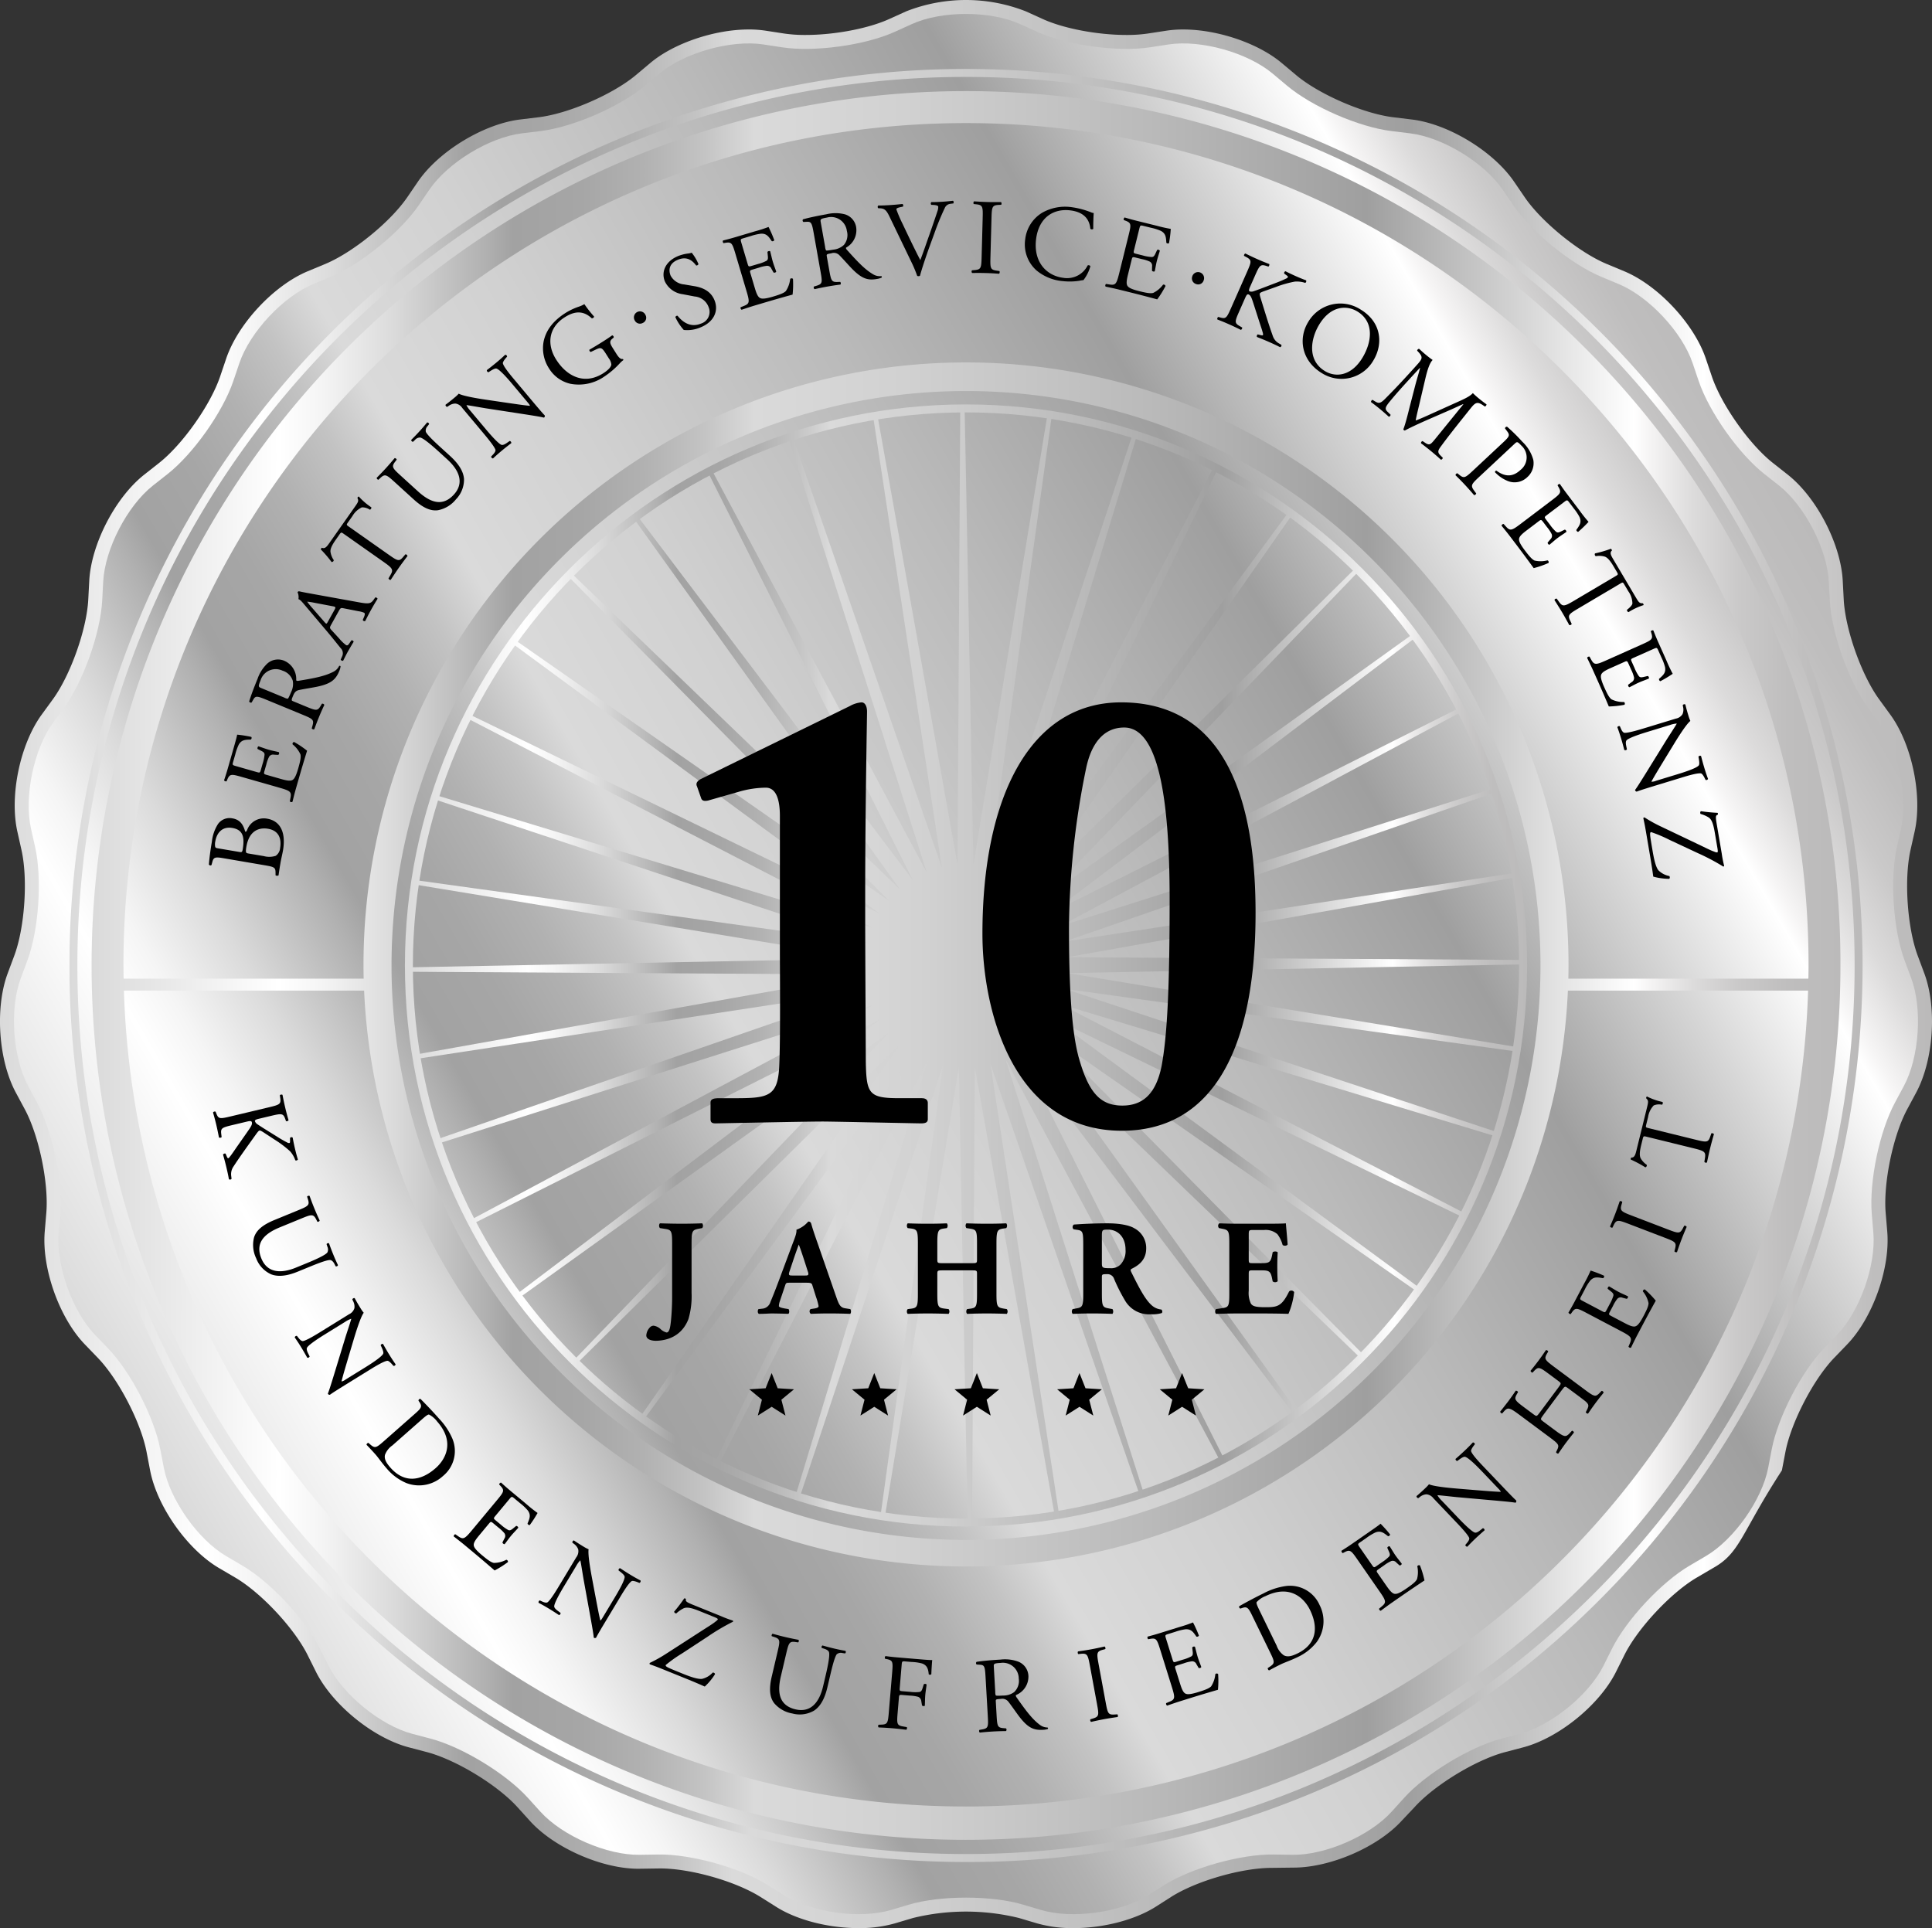 <?xml version="1.0" encoding="UTF-8"?> <svg xmlns="http://www.w3.org/2000/svg" xmlns:xlink="http://www.w3.org/1999/xlink" width="484.614" height="483.674" viewBox="0 0 484.614 483.674"><rect x="0" y="0" width="484.614" height="483.674" fill="#333333" stroke="none"/><defs><style>.a{fill:url(#a);}.b{fill:url(#b);}.c{fill:url(#c);}.d{fill:url(#d);}.e{fill:url(#e);}.f{fill:url(#f);}</style><linearGradient id="a" x1="159.884" y1="346.344" x2="644.499" y2="346.344" gradientUnits="userSpaceOnUse"><stop offset="0" stop-color="#eeebe9"></stop><stop offset="0" stop-color="#dfdede"></stop><stop offset="0" stop-color="#dadada"></stop><stop offset="0.082" stop-color="#f6f6f6"></stop><stop offset="0.107" stop-color="#fff"></stop><stop offset="0.131" stop-color="#f5f5f5"></stop><stop offset="0.172" stop-color="#dbdbdb"></stop><stop offset="0.225" stop-color="#b1b1b1"></stop><stop offset="0.241" stop-color="#a2a2a2"></stop><stop offset="0.28" stop-color="#a6a6a6"></stop><stop offset="0.315" stop-color="#b1b1b1"></stop><stop offset="0.349" stop-color="#c3c3c3"></stop><stop offset="0.379" stop-color="#dadada"></stop><stop offset="0.465" stop-color="#d1d1d1"></stop><stop offset="0.604" stop-color="#bababa"></stop><stop offset="0.729" stop-color="#9f9f9f"></stop><stop offset="0.819" stop-color="#d6d6d6"></stop><stop offset="0.882" stop-color="#fff"></stop><stop offset="0.89" stop-color="#f6f5f5"></stop><stop offset="0.916" stop-color="#dcdbdb"></stop><stop offset="0.942" stop-color="#cac9c9"></stop><stop offset="0.97" stop-color="#bfbebe"></stop><stop offset="1" stop-color="#bbbaba"></stop></linearGradient><linearGradient id="b" x1="195.39" y1="465.954" x2="608.913" y2="227.206" xlink:href="#a"></linearGradient><linearGradient id="c" x1="262.14" y1="346.561" x2="542.244" y2="346.561" xlink:href="#a"></linearGradient><linearGradient id="d" x1="177.295" y1="346.699" x2="627.088" y2="346.699" xlink:href="#a"></linearGradient><linearGradient id="e" x1="261.45" y1="346.699" x2="542.934" y2="346.699" xlink:href="#a"></linearGradient><linearGradient id="f" x1="182.85" y1="346.7" x2="621.533" y2="346.7" xlink:href="#a"></linearGradient></defs><title>Umzug Profis 10 Jahre</title><path class="a" d="M642.565,348.667l-1.651-4.428c-2.622-7.033-3.451-19.162-1.81-26.486l1.031-4.614c2.02-9.013-.662-21.918-6.104-29.379l-2.783-3.817c-4.423-6.066-8.494-17.52-8.89-25.013l-.249-4.721c-.487-9.224-6.552-20.927-13.806-26.642l-3.711-2.927c-5.896-4.646-12.907-14.578-15.311-21.688l-1.516-4.476c-2.958-8.749-11.955-18.382-20.481-21.93l-4.362-1.816c-6.929-2.883-16.359-10.556-20.593-16.753l-2.667-3.903c-5.209-7.626-16.471-14.475-25.638-15.591l-4.691-.57c-7.45-.908-18.601-5.751-24.349-10.578l-3.619-3.037c-5.889-4.944-16.049-8.398-24.707-8.398a27.739,27.739,0,0,0-4.189.302l-4.669.715a35.676,35.676,0,0,1-5.331.358c-7.295.001-15.722-1.596-20.969-3.972l-4.305-1.951a40.991,40.991,0,0,0-30.009,0l-4.307,1.95c-5.247,2.376-13.675,3.973-20.971,3.973a35.652,35.652,0,0,1-5.328-.358l-4.671-.716a27.779,27.779,0,0,0-4.186-.302c-8.658,0-18.818,3.453-24.707,8.397l-3.62,3.038c-5.748,4.826-16.898,9.669-24.349,10.577l-4.689.571c-9.17,1.116-20.432,7.965-25.64,15.591l-2.666,3.902c-4.232,6.197-13.663,13.87-20.593,16.754l-4.363,1.816c-8.526,3.548-17.523,13.181-20.482,21.931l-1.515,4.477c-2.404,7.11-9.415,17.042-15.311,21.688l-3.711,2.925c-7.253,5.716-13.316,17.419-13.805,26.643l-.25,4.72c-.397,7.495-4.468,18.95-8.891,25.014l-2.782,3.817c-5.442,7.462-8.124,20.368-6.105,29.379l1.033,4.614c1.641,7.325.81,19.454-1.812,26.486l-1.65,4.428c-3.228,8.654-2.328,21.804,2.047,29.936l2.237,4.162c3.556,6.609,6.029,18.512,5.402,25.991l-.396,4.713c-.771,9.203,3.643,21.622,10.051,28.274l3.277,3.402c5.207,5.404,10.8,16.197,12.212,23.569l.891,4.642c1.737,9.07,9.338,19.84,17.304,24.518l4.075,2.392c6.473,3.8,14.771,12.685,18.12,19.401l2.109,4.229c4.122,8.266,14.347,16.584,23.278,18.938l4.565,1.201c7.26,1.915,17.646,8.231,22.683,13.793l3.177,3.51c6.07,6.704,17.999,11.955,27.155,11.955l5.475-.079c7.608,0,18.904,3.213,25.18,7.163l4,2.518c5.18,3.261,13.062,5.286,20.571,5.286a32.32,32.32,0,0,0,9.156-1.2l4.53-1.344a55.743,55.743,0,0,1,26.548,0l4.528,1.344a32.32,32.32,0,0,0,9.156,1.2c7.51,0,15.392-2.062,20.57-5.322l4.002-2.556c6.274-3.95,17.569-7.236,25.179-7.236L484.376,573h.002c9.157,0,21.085-5.106,27.156-11.81l3.174-3.361c5.036-5.562,15.424-11.879,22.681-13.793l4.569-1.202c8.932-2.353,19.155-10.672,23.276-18.936l2.11-4.231c3.349-6.716,11.648-15.601,18.12-19.4L589.541,497.873c6.889-3.819,6.964-8.589,17.304-24.517l.89-4.642c1.413-7.373,7.006-18.166,12.213-23.57l3.278-3.402c6.407-6.653,10.821-19.072,10.049-28.274l-.396-4.711c-.626-7.479,1.848-19.383,5.403-25.993l2.235-4.16C644.893,370.47,645.792,357.319,642.565,348.667Z" transform="translate(-159.884 -104.506)"></path><path class="b" d="M639.286,349.89l-1.651-4.428c-2.86-7.672-3.736-20.484-1.946-28.473l1.032-4.615c1.79-7.989-.692-19.937-5.518-26.552l-2.783-3.817c-4.823-6.615-9.125-18.716-9.557-26.891l-.249-4.721c-.432-8.176-6.047-19.012-12.478-24.079l-3.71-2.926c-6.431-5.068-13.838-15.56-16.46-23.316l-1.516-4.477c-2.622-7.756-10.952-16.675-18.512-19.82l-4.361-1.816c-7.559-3.146-17.52-11.251-22.139-18.011l-2.666-3.903c-4.618-6.761-15.045-13.101-23.171-14.091l-4.691-.571c-8.127-.99-19.906-6.106-26.176-11.371l-3.62-3.038c-6.269-5.264-18.021-8.556-26.114-7.316l-4.669.715c-8.094,1.24-20.816-.508-28.274-3.885l-4.305-1.95c-7.458-3.377-19.663-3.377-27.121-.001l-4.307,1.951c-7.458,3.377-20.181,5.125-28.273,3.886l-4.67-.716c-8.092-1.24-19.844,2.052-26.114,7.316l-3.619,3.038c-6.27,5.264-18.049,10.381-26.177,11.371l-4.689.571c-8.127.99-18.555,7.33-23.172,14.091l-2.666,3.902c-4.618,6.761-14.581,14.866-22.139,18.012l-4.363,1.816c-7.559,3.146-15.889,12.064-18.512,19.82l-1.514,4.477c-2.623,7.756-10.029,18.248-16.46,23.316l-3.711,2.926c-6.43,5.067-12.043,15.903-12.476,24.079l-.249,4.721c-.433,8.175-4.733,20.276-9.558,26.891l-2.783,3.817c-4.824,6.615-7.308,18.564-5.518,26.552l1.034,4.615c1.789,7.989.913,20.801-1.948,28.473l-1.651,4.428c-2.86,7.671-2.028,19.846,1.851,27.056l2.237,4.161c3.879,7.21,6.492,19.783,5.808,27.942l-.396,4.712c-.684,8.157,3.404,19.657,9.084,25.554l3.278,3.402c5.679,5.894,11.588,17.298,13.128,25.339l.891,4.643c1.54,8.04,8.578,18.011,15.638,22.157l4.076,2.392c7.061,4.146,15.826,13.53,19.48,20.857l2.109,4.229c3.654,7.327,13.121,15.028,21.038,17.114l4.567,1.202c7.917,2.088,18.89,8.76,24.385,14.828l3.176,3.509c5.495,6.068,16.688,10.929,24.875,10.803l4.724-.074c8.186-.126,20.552,3.337,27.482,7.698l4,2.518c6.929,4.361,19.018,6.024,26.867,3.692l4.53-1.344c7.848-2.331,20.692-2.331,28.541,0l4.528,1.344c7.849,2.331,19.939.669,26.866-3.692l4.002-2.518c6.928-4.361,19.295-7.824,27.48-7.698l4.724.074c8.186.126,19.381-4.734,24.875-10.803l3.175-3.509c5.495-6.068,16.469-12.74,24.385-14.828l4.568-1.202c7.917-2.086,17.383-9.787,21.036-17.114l2.11-4.229c3.653-7.327,12.419-16.712,19.48-20.857l4.075-2.392c7.06-4.146,14.098-14.117,15.639-22.157l.89-4.643c1.541-8.041,7.449-19.444,13.13-25.339l3.277-3.402c5.679-5.896,9.768-17.396,9.083-25.554l-.396-4.712c-.684-8.159,1.93-20.732,5.808-27.942l2.236-4.161C641.313,369.735,642.146,357.56,639.286,349.89Z" transform="translate(-159.884 -104.506)"></path><path class="c" d="M534.995,302.088l-109.359,34.825,101.271-54.076c-.167-.328-.338-.655-.508-.981l-102.593,51.511,91.565-69.252c-.217-.296-.431-.596-.649-.892l-93.28,66.936L501.04,247.433c-.262-.26-.525-.516-.787-.774l-81.654,80.699,65.695-94.166c-.299-.216-.596-.433-.896-.646l-68.036,92.486,50.162-103.314c-.328-.167-.655-.332-.985-.496L411.796,323.251l33.399-109.949c-.35-.113-.7-.225-1.049-.335L408,322.042l15.796-113.855c-.363-.057-.726-.111-1.09-.167l-18.654,113.422-2.207-114.933c-.367.001-.731-.005-1.099-.001l-.675,114.963-20.165-113.169c-.181.029-.363.053-.544.083-.183.03-.363.066-.543.097L396.127,322.123,358.509,213.488c-.349.114-.693.237-1.041.354l34.882,109.534-54.148-101.393c-.327.169-.654.336-.979.508l51.581,102.723-69.312-91.651q-.444.326-.885.655l66.99,93.362-82.758-79.641q-.387.391-.773.787l80.729,81.688L288.626,264.728c-.217.298-.429.599-.641.899l92.492,68.031-103.271-50.146c-.167.328-.333.657-.497.987l101.98,52.724L268.834,303.849c-.113.35-.218.703-.327,1.053L377.481,341.021,263.771,325.248c-.056.364-.112.728-.165,1.093l113.28,18.626-114.747,2.204c.002.368-.002.737.004,1.105l114.761.682-112.937,20.116c.017.105.031.211.048.316.043.26.093.515.138.774l113.4-17.277-108.375,37.536c.116.35.239.696.356,1.048l109.286-34.801-101.142,54.006c.169.328.338.656.51.986l102.463-51.446-91.4,69.127c.22.295.44.593.661.89l93.105-66.811-79.41,82.53c.263.258.526.519.793.78l81.457-80.509-65.507,93.899c.301.216.604.43.906.646l67.84-92.219-49.999,102.976c.332.167.662.335.995.5l52.57-101.694-33.28,109.556c.352.113.707.22,1.061.333L396.458,371.541,380.722,484.956c.367.059.734.115,1.1.168l18.584-112.984,2.197,114.475c.369-.004.738.003,1.109-.002l.674-114.502,20.082,112.711c.183-.031.368-.055.552-.085.183-.03.364-.066.548-.097L408.33,371.46l37.467,108.2c.353-.116.701-.241,1.052-.356l-34.739-109.098,53.938,101.002q.495-.252.989-.514l-51.382-102.325,69.058,91.317c.301-.218.6-.435.897-.656l-66.75-93.027,82.486,79.38q.393-.396.78-.793l-80.463-81.421,93.897,65.495c.217-.301.435-.6.649-.902l-92.229-67.838,103.023,50.028c.17-.333.335-.663.5-.993l-101.735-52.6L535.415,389.67q.171-.527.34-1.055l-108.777-36.053,113.566,15.752q.085-.546.166-1.097L427.57,348.616l114.672-2.201c-.002-.37.004-.739,0-1.108l-114.689-.681,112.932-20.118c-.042-.259-.075-.518-.119-.777-.017-.105-.037-.21-.056-.314l-113.406,17.279,108.443-37.561C535.232,302.785,535.112,302.438,534.995,302.088Z" transform="translate(-159.884 -104.506)"></path><path class="d" d="M402.191,571.596a224.896,224.896,0,1,1,159.025-65.87A223.426,223.426,0,0,1,402.191,571.596Zm0-447.793c-122.905,0-222.896,99.991-222.896,222.896s99.991,222.897,222.896,222.897,222.896-99.991,222.896-222.897S525.097,123.803,402.191,123.803Z" transform="translate(-159.884 -104.506)"></path><path class="e" d="M402.191,487.441c-77.606,0-140.742-63.137-140.742-140.742s63.136-140.742,140.742-140.742,140.742,63.136,140.742,140.742S479.797,487.441,402.191,487.441Zm0-279.484c-76.502,0-138.742,62.239-138.742,138.742,0,76.503,62.239,138.742,138.742,138.742,76.503,0,138.742-62.239,138.742-138.742C540.934,270.197,478.694,207.958,402.191,207.958Z" transform="translate(-159.884 -104.506)"></path><path d="M212.938,321.5l.225-.837c.31-1.18.833-1.201,2.803-.867l10.034,1.713c2.795.475,3.001.576,3.001,2.026v.493c0,.187.645.205.753.061.14-.989.279-1.903.478-3.075.188-1.117.51-2.408.64-3.179.811-4.792-.867-7.432-3.954-7.955a4.461,4.461,0,0,0-5.044,2.813c-.103.285-.215.483-.482.439-.475-1.724-1.268-3.008-3.184-3.333a3.546,3.546,0,0,0-3.67,1.458,10.274,10.274,0,0,0-1.502,4.346c-.419,2.476-.646,4.298-.756,5.758A.43.43,0,0,0,212.938,321.5Zm8.742-4.569c.717-4.231,3.346-4.881,5.448-4.525,2.661.451,3.42,2.441,3.019,4.81a2.624,2.624,0,0,1-1.102,1.976,5.277,5.277,0,0,1-2.996.067l-3.939-.667C221.578,318.5,221.436,318.368,221.68,316.93Zm-7.789-1.374c.342-2.023,1.656-3.799,4.265-3.358,2.501.424,3.052,2.024,2.699,4.756-.176,1.366-.234,1.384-.98,1.257l-5.402-.914c-.479-.081-.594-.209-.629-.49A3.31,3.31,0,0,1,213.891,315.557Z" transform="translate(-159.884 -104.506)"></path><path d="M216.722,300.479l.17-.401c.62-1.479,1.024-1.42,3.725-.648l9.346,2.672c2.726.779,3.078,1.02,2.784,2.538l-.166.879a.523.523,0,0,0,.663.133c.387-1.546.612-2.437.932-3.553l.669-2.336c.66-2.312,1.347-4.614,2.066-6.936a23.514,23.514,0,0,0-3.274-2.2.497.497,0,0,0-.367.598,6.771,6.771,0,0,1,1.991,2.562c.122.653.011,1.435-.56,3.434-.653,2.285-1.095,2.748-1.495,2.971-.561.289-1.466.114-2.842-.279l-3.659-1.046c-.676-.193-.68-.279-.457-1.058l.431-1.505a8.918,8.918,0,0,1,.702-1.962,1.152,1.152,0,0,1,1.216-.522l1.079.055a.531.531,0,0,0,.167-.682c-.57-.162-1.587-.339-2.522-.607-.986-.283-1.969-.674-2.592-.853-.212.049-.339.491-.22.665l1.005.512c.612.315.716.542.73.883a9.979,9.979,0,0,1-.475,2.251l-.43,1.506c-.223.778-.245.857-.973.649l-5.191-1.484c-.987-.282-1.039-.297-.816-1.076l.535-1.869a12.898,12.898,0,0,1,.876-2.474c.724-1.253,1.699-1.227,3.031-1.267a.533.533,0,0,0,.133-.665,30.332,30.332,0,0,0-3.571-.571c-.012.334-.45,1.865-.924,3.526l-1.395,4.882c-.305,1.063-.583,1.939-.954,3.041C216.122,300.42,216.574,300.606,216.722,300.479Z" transform="translate(-159.884 -104.506)"></path><path d="M223.001,280.732l.43-.758c.547-.971,1.002-.871,3.373.108l8.958,3.7c2.62,1.083,2.924,1.265,2.5,2.784l-.182.656c.112.221.508.327.643.208.435-1.193.781-2.102,1.214-3.151.412-.998.787-1.836,1.301-2.939a.53.53,0,0,0-.603-.307l-.291.493c-.798,1.365-1.118,1.291-3.737.208l-3.144-1.298c-.524-.215-.528-.276-.065-1.398.412-.999.826-1.295,1.53-1.443,1.442-.309,3.586-.621,4.777-.889,3.252-.731,4.401-1.746,5.277-3.866a4.193,4.193,0,0,0,.328-1.15.226.226,0,0,0-.359-.12,3.229,3.229,0,0,1-1.409,1.433c-2.124,1.11-4.666,1.608-8.709,2.274-.251.043-.552.065-.65-.123a4.994,4.994,0,0,0-2.879-4.84,4.024,4.024,0,0,0-4.349.628,9.558,9.558,0,0,0-2.47,3.858c-1.01,2.445-1.646,4.198-2.098,5.646A.45.45,0,0,0,223.001,280.732Zm2.249-5.584a3.977,3.977,0,0,1,5.491-2.407,3.873,3.873,0,0,1,2.579,2.525,4.523,4.523,0,0,1-.413,2.838c-.525,1.272-.73,1.626-.836,1.671a2.138,2.138,0,0,1-.854-.266l-5.84-2.412C224.68,276.81,224.611,276.694,225.25,275.148Z" transform="translate(-159.884 -104.506)"></path><path d="M234.743,254.804c.416.14.786.53,1.452,1.333l5.033,5.95c2.093,2.461,3.26,3.975,4.108,5.004a1.794,1.794,0,0,1,.369,2.059l-.362.817a.529.529,0,0,0,.616.281c.331-.649.756-1.526,1.189-2.305.641-1.096,1.047-1.829,1.436-2.416a.436.436,0,0,0-.565-.374l-.503.739c-.362.541-.569.58-.854.422a10.372,10.372,0,0,1-1.67-1.607l-2.018-2.205c-.404-.44-.396-.621-.067-1.212l1.981-3.563c.394-.709.517-.764,1.128-.64l3.787.746a5.534,5.534,0,0,1,1.422.389c.235.131.193.539-.034,1.062l-.311.725a.453.453,0,0,0,.616.28c.356-.699.809-1.623,1.438-2.756.591-1.063,1.073-1.875,1.658-2.816-.028-.168-.38-.426-.59-.325l-.425.597c-.682.949-1.207,1.06-3.617.616l-11.286-2.042c-1.235-.223-2.53-.45-3.739-.72a.383.383,0,0,0-.41.236A3.032,3.032,0,0,1,234.743,254.804Zm2.244.631a17.329,17.329,0,0,1,1.789.284l4.556.865c.755.141.823.241.442.925l-1.614,2.903c-.367.66-.403.67-.842.18l-3.28-3.771a16.483,16.483,0,0,1-1.077-1.34Z" transform="translate(-159.884 -104.506)"></path><path d="M243.607,245.019a4.917,4.917,0,0,1-.824-2.066c-.12-.91.69-2.155,1.358-3.104l.856-1.214c.466-.663.488-.647,1.173-.165L256.04,245.416c2.318,1.632,2.572,1.976,1.797,3.312l-.493.841c-.015.254.393.475.552.389.95-1.444,1.473-2.232,2.094-3.116.622-.883,1.172-1.619,2.103-2.846.026-.179-.34-.503-.521-.433l-.564.66c-1.012,1.203-1.373,1.014-3.692-.619l-9.826-6.916c-.729-.513-.766-.505-.3-1.168l1.104-1.569a5.384,5.384,0,0,1,2.354-2.172,3.422,3.422,0,0,1,2.001.583c.21-.017.475-.392.359-.606a16.279,16.279,0,0,1-3.123-2.693c-.119-.018-.312.209-.346.351.341.734.245.965-.594,2.157l-6.294,8.943c-.716,1.016-1.206,1.761-2.007,1.396-.112.02-.292.322-.295.42a28.306,28.306,0,0,1,2.699,3.155A.523.523,0,0,0,243.607,245.019Z" transform="translate(-159.884 -104.506)"></path><path d="M254.819,224.844l.494-.463c1.154-1.067,1.53-.798,3.606,1.092l4.712,4.29c2.376,2.163,4.288,2.99,6.13,2.732a7.666,7.666,0,0,0,4.497-2.734,7.113,7.113,0,0,0,2.014-5.14c-.18-2.209-1.763-4.161-3.5-5.742l-2.256-2.053c-1.117-1.018-3.414-3.108-3.818-3.987a1.584,1.584,0,0,1,.43-1.435l.397-.516c-.029-.208-.271-.465-.516-.396-.614.752-1.086,1.309-1.849,2.147-.709.778-1.401,1.5-2.132,2.222a.489.489,0,0,0,.442.479l.495-.462a1.67,1.67,0,0,1,1.328-.617c.907.205,3.24,2.256,4.478,3.382l2.296,2.091c3.035,2.763,4.311,5.933,1.676,8.827-2.78,3.055-5.806,2.127-9.021-.799l-4.312-3.926c-2.077-1.89-2.38-2.239-1.426-3.488l.396-.516c.029-.193-.347-.461-.516-.396-.851,1.011-1.431,1.688-2.176,2.507-.728.798-1.365,1.459-2.314,2.421C254.327,224.542,254.631,224.89,254.819,224.844Z" transform="translate(-159.884 -104.506)"></path><path d="M272.047,206.571l.387-.253a2.934,2.934,0,0,1,1.699-.579,2.474,2.474,0,0,1,1.704,1.109l5.01,5.981c.832.994,2.968,3.502,3.303,4.488.087.314-.141.717-.564,1.177l-.507.53a.501.501,0,0,0,.475.483c.69-.648,1.232-1.137,2.101-1.865.766-.642,1.508-1.227,2.474-1.966a.493.493,0,0,0-.392-.552l-.694.474c-.552.392-1.069.616-1.385.492-.872-.326-3.147-3-3.961-3.973l-3.779-4.512a6.913,6.913,0,0,1-1.023-1.432l.041-.035c.816.09,3.646.609,4.742.783l9.378,1.442c3.518.541,4.725.762,5.268.907a.487.487,0,0,0,.202-.558c-.513-.485-2.575-2.949-3.096-3.57l-4.144-4.947c-.798-.952-2.988-3.484-3.261-4.523-.056-.235.22-.748.795-1.406l.256-.284a.475.475,0,0,0-.476-.483c-.668.634-1.188,1.106-2.079,1.851-.787.659-1.508,1.228-2.495,1.983-.113.198.144.547.393.548l.386-.253c.915-.589,1.351-.744,1.631-.661.913.292,3.188,2.965,4.002,3.938l3.71,4.43c.364.434.643.766.646.938l-.041.035c-1.805-.178-3.79-.488-6.554-.885l-3.897-.574c-1.324-.194-6.055-.881-7.353-1.59a8.332,8.332,0,0,1-.9.863c-.372.312-1.47,1.231-2.391,1.897C271.559,206.241,271.819,206.551,272.047,206.571Z" transform="translate(-159.884 -104.506)"></path><path d="M302.96,200.779a11.243,11.243,0,0,0,8.565-1.852,21.059,21.059,0,0,0,3.716-3.168,6.032,6.032,0,0,1,.99-.911.222.222,0,0,0-.149-.288c-.513.098-.995-.363-1.57-1.277l-.806-1.28c-.734-1.165-1.113-1.819-.226-2.538l.336-.275a.47.47,0,0,0-.382-.557c-.726.52-1.487,1.033-2.379,1.593-1.348.849-2.619,1.617-3.311,1.989-.116.169.119.594.359.571l1.078-.519c1.517-.731,1.672-.638,2.88,1.281l.576.914a3.006,3.006,0,0,1,.591,1.447c-.006.546-.664,1.376-2.081,2.267-4.593,2.892-9.027.866-11.789-3.521-2.158-3.428-2.201-7.803,2.231-10.593,2.33-1.468,4.533-1.77,6.727.294.224.051.62-.231.574-.457a30.447,30.447,0,0,1-2.43-3.098,7.031,7.031,0,0,1-1.546.686,16.193,16.193,0,0,0-3.118,1.485c-3.449,2.172-5.035,4.67-5.559,7.233a9.27,9.27,0,0,0,1.353,6.71A8.498,8.498,0,0,0,302.96,200.779Z" transform="translate(-159.884 -104.506)"></path><path d="M321.109,185.523a1.425,1.425,0,0,0,.683-2.007,1.514,1.514,0,1,0-2.701,1.36A1.469,1.469,0,0,0,321.109,185.523Z" transform="translate(-159.884 -104.506)"></path><path d="M331.127,178.309l3.01.573a4.054,4.054,0,0,1,3.484,2.653,3.065,3.065,0,0,1-1.94,4.155c-2.896,1.191-4.926-.834-5.824-1.954-.162-.108-.516.096-.568.321a12.456,12.456,0,0,0,2.111,3.219,8.411,8.411,0,0,0,4.275-.679c3.246-1.335,4.549-4.06,3.419-6.806-.976-2.372-3.119-3.184-5.093-3.51l-2.511-.427a4.249,4.249,0,0,1-3.387-2.199c-.472-1.149-.615-2.987,1.832-3.994,2.397-.985,3.738.359,4.556,1.425.188.098.556-.141.594-.332a11.805,11.805,0,0,0-1.702-2.862,3.643,3.643,0,0,1-.935.21,10.475,10.475,0,0,0-2.455.629c-3.247,1.336-4.304,4.019-3.327,6.391A5.756,5.756,0,0,0,331.127,178.309Z" transform="translate(-159.884 -104.506)"></path><path d="M341.389,165.496l.429-.072c1.582-.272,1.749.1,2.549,2.791l2.771,9.317c.808,2.718.793,3.144-.643,3.712l-.83.332a.522.522,0,0,0,.244.631c1.511-.505,2.384-.793,3.496-1.124l2.329-.693c2.304-.684,4.615-1.342,6.96-1.983a23.535,23.535,0,0,0,.095-3.944.498.498,0,0,0-.701.011,6.783,6.783,0,0,1-1.091,3.057c-.485.454-1.205.781-3.197,1.374-2.278.676-2.906.554-3.309.335-.545-.317-.885-1.173-1.292-2.546l-1.085-3.649c-.2-.672-.13-.722.646-.953l1.501-.446a9.105,9.105,0,0,1,2.031-.464,1.156,1.156,0,0,1,1.095.746l.533.941c.175.115.615-.015.665-.228-.17-.568-.565-1.522-.843-2.453-.292-.983-.488-2.022-.674-2.644-.157-.152-.597-.022-.68.172l.107,1.123c.064.686-.072.895-.351,1.091a10.08,10.08,0,0,1-2.153.81l-1.501.446c-.776.232-.855.254-1.069-.47l-1.539-5.176c-.293-.984-.308-1.036.469-1.266l1.863-.555a13.016,13.016,0,0,1,2.557-.591c1.445-.063,1.948.773,2.697,1.874a.53.53,0,0,0,.632-.243,30.451,30.451,0,0,0-1.438-3.32,35.773,35.773,0,0,1-3.471,1.116l-4.865,1.447c-1.062.316-1.949.552-3.077.831C341.116,164.958,341.203,165.439,341.389,165.496Z" transform="translate(-159.884 -104.506)"></path><path d="M361.41,160.186l.869-.045c1.113-.06,1.273.377,1.722,2.902l1.694,9.541c.495,2.791.504,3.146-1.005,3.606l-.65.197a.523.523,0,0,0,.171.656c1.24-.275,2.192-.472,3.309-.671,1.064-.189,1.972-.322,3.177-.482a.527.527,0,0,0-.065-.674l-.572.021c-1.58.061-1.69-.249-2.185-3.039l-.595-3.349c-.1-.558-.051-.593,1.145-.806a1.927,1.927,0,0,1,2.038.515c1.036,1.05,2.451,2.69,3.317,3.551,2.363,2.348,3.837,2.773,6.096,2.371a4.14,4.14,0,0,0,1.146-.341.226.226,0,0,0-.093-.367,3.233,3.233,0,0,1-1.966-.418c-2.076-1.193-3.863-3.071-6.598-6.122-.171-.189-.352-.431-.247-.614a4.993,4.993,0,0,0,2.535-5.028,4.023,4.023,0,0,0-2.867-3.329,9.542,9.542,0,0,0-4.58-.01c-2.606.462-4.425.868-5.89,1.265A.451.451,0,0,0,361.41,160.186Zm5.917-1.106a3.977,3.977,0,0,1,4.979,3.338,3.873,3.873,0,0,1-.744,3.532,4.516,4.516,0,0,1-2.614,1.176c-1.355.241-1.764.258-1.857.193a2.12,2.12,0,0,1-.235-.863l-1.104-6.219C365.619,159.494,365.68,159.374,367.327,159.08Z" transform="translate(-159.884 -104.506)"></path><path d="M380.675,156.76c1.167.062,1.607.602,2.323,2.07l5.487,11.39a31.411,31.411,0,0,1,1.468,3.504,1.057,1.057,0,0,0,.409.056.539.539,0,0,0,.291-.1c.367-1.457,1.435-4.663,2.353-7.21l1.244-3.406a65.106,65.106,0,0,1,2.622-6.39,1.723,1.723,0,0,1,1.341-1.032l.805-.106c.126-.142.099-.574-.097-.668-.887.104-1.72.185-2.608.242-1.024.065-2.05.104-2.808.099a.479.479,0,0,0-.011.682l.489.022c.949.047,1.232.246,1.244.436a2.837,2.837,0,0,1-.175,1.065c-.385,1.188-1.456,4.314-2.121,6.196-.528,1.467-1.483,4.314-2.205,6.146-1.543-2.986-2.98-6.006-4.418-9.051a33.956,33.956,0,0,1-1.588-3.686c.013-.217.219-.392,1.233-.592l.4-.081a.472.472,0,0,0-.096-.669c-1.129.121-2.07.208-3.256.284-1.158.074-2.022.102-2.807.099a.457.457,0,0,0-.011.681Z" transform="translate(-159.884 -104.506)"></path><path d="M407.135,172.999c1.08.029,1.998.081,3.344.172.166-.077.232-.562.074-.674l-.674-.1c-1.588-.231-1.631-.61-1.553-3.47l.258-9.608c.078-2.859.144-3.318,1.74-3.409L411,155.875c.164-.103.125-.591-.035-.676-1.351.015-2.269.017-3.35-.013-1.133-.03-2.051-.082-3.396-.171-.164.08-.233.563-.072.676l.672.072c1.59.177,1.631.639,1.553,3.498l-.258,9.606c-.078,2.861-.143,3.237-1.738,3.383l-.678.062a.527.527,0,0,0,.035.676C405.084,172.971,406.002,172.969,407.135,172.999Z" transform="translate(-159.884 -104.506)"></path><path d="M419.92,172.381a11.834,11.834,0,0,0,6.443,2.635,15.886,15.886,0,0,0,4.309-.083,5.537,5.537,0,0,1,.973-.15,10.171,10.171,0,0,0,1.748-3.507.568.568,0,0,0-.684-.194,5.756,5.756,0,0,1-6.08,3.124c-4.393-.554-7.562-4.111-6.854-9.734.699-5.545,4.508-7.704,8.605-7.188,3.885.489,4.826,2.731,4.998,4.604a.57.57,0,0,0,.731.037c-.01-1.661.07-3.365.121-3.984a2.055,2.055,0,0,1-.736-.202,20.784,20.784,0,0,0-4.66-1.241,11.638,11.638,0,0,0-7.52,1.365,8.97,8.97,0,0,0-4.27,6.672A8.709,8.709,0,0,0,419.92,172.381Z" transform="translate(-159.884 -104.506)"></path><path d="M440.791,177.206l2.357.583c2.334.578,4.66,1.18,7.006,1.816a23.543,23.543,0,0,0,2.08-3.35.497.497,0,0,0-.609-.346,6.776,6.776,0,0,1-2.49,2.082c-.648.145-1.434.062-3.451-.438-2.307-.569-2.785-.995-3.023-1.387-.309-.549-.166-1.46.178-2.849l.914-3.695c.168-.681.254-.688,1.039-.493l1.521.375a9.014,9.014,0,0,1,1.984.631,1.154,1.154,0,0,1,.566,1.197l-.018,1.08c.092.19.539.3.688.142.143-.575.285-1.596.519-2.538.246-.996.604-1.993.76-2.621a.534.534,0,0,0-.676-.198l-.475,1.023c-.295.623-.518.734-.857.761a9.923,9.923,0,0,1-2.266-.394l-1.52-.376c-.787-.194-.865-.213-.684-.947l1.297-5.242c.246-.996.258-1.049,1.045-.855l1.887.467a12.915,12.915,0,0,1,2.504.787c1.277.679,1.287,1.653,1.375,2.982a.533.533,0,0,0,.668.111,30.118,30.118,0,0,0,.443-3.591,36.04,36.04,0,0,1-3.557-.797l-4.928-1.218c-1.074-.267-1.959-.513-3.072-.843-.178.039-.346.498-.215.641l.406.156c1.5.566,1.455.972.781,3.698l-2.334,9.434c-.682,2.752-.908,3.113-2.436,2.874l-.885-.136a.527.527,0,0,0-.109.668C438.766,176.732,439.664,176.927,440.791,177.206Z" transform="translate(-159.884 -104.506)"></path><path d="M459.898,175.753a1.426,1.426,0,0,0,1.908-.923,1.514,1.514,0,1,0-2.865-.968A1.468,1.468,0,0,0,459.898,175.753Z" transform="translate(-159.884 -104.506)"></path><path d="M468.146,185.847c.963.425,1.793.82,2.981,1.405.182-.009.426-.433.322-.596l-.635-.369c-1.316-.759-1.213-1.127-.068-3.72l1.406-3.185c.383-.864.574-1.163.943-1.0.594.262.771.931,1.48,3.133l.994,3.094c.469,1.477.816,2.427,1.024,3.228a1.446,1.446,0,0,1,.094.721c-.053.124-.332.088-.701-.016l-.611-.151c-.213.083-.324.535-.174.661,1.158.453,2.033.81,3.045,1.257,1.162.512,2.113.962,2.734,1.295a.474.474,0,0,0,.322-.595l-.635-.37a3.365,3.365,0,0,1-1.529-1.884c-1.031-2.877-1.951-5.938-3.107-9.666-.146-.537-.207-.799-.131-.973.086-.197.408-.321.906-.515l3.148-1.117a26.947,26.947,0,0,1,4.723-1.337,6.668,6.668,0,0,1,2.602.322.5.5,0,0,0,.225-.639c-.764-.274-1.613-.62-2.478-1.002-.863-.383-1.84-.843-2.684-1.275a.447.447,0,0,0-.322.592l.602.442c.289.217.355.335.31.433a.789.789,0,0,1-.348.319,30.573,30.573,0,0,1-2.83,1.199l-3.834,1.464c-.381.128-1.307.486-1.783.628a1.537,1.537,0,0,1-.812-.033c-.272-.12-.113-.611.094-1.081l1.256-2.84c1.145-2.592,1.357-2.942,2.856-2.458l.49.159c.191-.034.338-.5.225-.639-1.084-.416-1.935-.763-2.898-1.188-1.111-.492-1.891-.865-3.078-1.448-.182.004-.428.427-.322.591l.596.323c1.377.755,1.252,1.173.107,3.767l-3.928,8.889c-1.145,2.592-1.326,2.867-2.721,2.487l-.527-.145a.521.521,0,0,0-.223.64C466.285,185.053,467.135,185.399,468.146,185.847Z" transform="translate(-159.884 -104.506)"></path><path d="M491.51,198.144a9.217,9.217,0,0,0,12.885-3.251c2.449-4.073,2.088-9.552-3.26-12.765a9.332,9.332,0,0,0-13.149,3.219C485.482,189.513,486.371,195.057,491.51,198.144Zm-.764-12.147c3.047-5.069,7.158-4.834,9.564-3.388,4.42,2.657,3.635,7.792,1.34,11.611-2.74,4.559-6.631,5.056-9.408,3.387C487.684,194.867,488.687,189.422,490.746,185.998Z" transform="translate(-159.884 -104.506)"></path><path d="M504.685,205.131l-.512-.314c-.209.002-.426.348-.387.555.742.541,1.51,1.139,2.178,1.689.791.652,1.586,1.343,2.26,1.969.197.058.494-.26.451-.505l-.74-.714c-.762-.733-.611-1.168.658-2.71,1.461-1.771,3.072-3.557,4.182-4.776,1.059-1.156,2.117-2.313,3.266-3.537l.041.035c-.33,1.336-.787,2.78-1.139,4.1l-1.44,5.566c-.361,1.415-1.045,4.282-1.602,5.677a.336.336,0,0,0,.119.238.314.314,0,0,0,.277.088c1.164-.649,3.717-1.835,6.166-2.896l4.859-2.118c1.086-.468,3.25-1.482,3.586-1.592l.041.034-7.098,8.739c-1.1,1.333-1.373,1.667-2.48.93l-.656-.436a.499.499,0,0,0-.387.556c.889.662,1.842,1.414,2.572,2.015.75.618,1.586,1.343,2.406,2.089.215.037.494-.259.471-.486l-.615-.612c-.91-.891-.426-1.437.371-2.529,2.307-3.137,5.461-7.009,7.24-9.252,1.182-1.475,1.674-1.734,3.09-.777l.473.319c.172.003.465-.352.408-.539-.682-.493-1.387-1.039-1.906-1.468-.416-.343-.854-.704-1.512-1.351-.83.927-2.379,1.574-4.881,2.698l-5.236,2.365c-1.398.633-2.811,1.287-4.182,1.803l-.041-.034c.256-1.33.588-2.665.916-4.04l1.59-6.771c.453-1.866.998-3.587,1.75-4.332-.738-.506-1.301-.97-1.779-1.365-.521-.429-1.004-.862-1.596-1.419-.234-.051-.514.245-.512.455l.299.317c1.133,1.214,1.043,1.663-.082,2.941-.984,1.112-2.527,2.814-4.057,4.457-1.826,1.96-2.875,3.02-4.133,4.292C506.059,205.843,505.664,205.727,504.685,205.131Z" transform="translate(-159.884 -104.506)"></path><path d="M525.889,223.587l-.447-.358c-.229-.008-.508.327-.455.499.85.831,1.533,1.523,2.309,2.352.736.789,1.326,1.458,2.336,2.62.17.062.543-.212.531-.423l-.439-.588c-1.041-1.392-.822-1.671,1.248-3.606l8.797-8.224c.631-.589.729-.643,1.705.402a3.979,3.979,0,0,1-.188,6.124c-1.715,1.605-3.637,1.96-6.024.199-.15-.081-.445.196-.375.389a9.128,9.128,0,0,0,3.135,2.168,4.577,4.577,0,0,0,4.981-.959,4.66,4.66,0,0,0,1.482-4.343,9.761,9.761,0,0,0-2.75-4.524,42.683,42.683,0,0,0-3.809-3.757.45.45,0,0,0-.529.421l.584.785c.732.98.434,1.331-1.244,2.9l-7.277,6.803C527.389,224.402,527.115,224.584,525.889,223.587Z" transform="translate(-159.884 -104.506)"></path><path d="M549.09,230.033l-7.748,5.868c-2.258,1.712-2.662,1.848-3.699.704l-.602-.662c-.227-.032-.539.272-.506.451,1.004,1.237,1.58,1.952,2.281,2.877l1.467,1.935c1.451,1.915,2.881,3.847,4.305,5.816a23.475,23.475,0,0,0,3.723-1.298.497.497,0,0,0-.256-.652,6.778,6.778,0,0,1-3.244.054c-.596-.294-1.154-.853-2.41-2.509-1.434-1.893-1.539-2.524-1.477-2.978.105-.622.787-1.241,1.928-2.105l3.033-2.297c.559-.424.631-.376,1.119.27l.945,1.248a9.036,9.036,0,0,1,1.149,1.738,1.158,1.158,0,0,1-.312,1.287l-.693.829c-.047.204.231.57.445.542.473-.359,1.227-1.065,2-1.651.818-.619,1.723-1.169,2.238-1.56.086-.2-.191-.565-.4-.576l-1.014.497c-.619.299-.861.248-1.145.054a9.973,9.973,0,0,1-1.514-1.732l-.945-1.247c-.49-.645-.539-.71.065-1.167l4.303-3.259c.818-.619.861-.652,1.35-.006l1.174,1.548a12.9,12.9,0,0,1,1.451,2.186c.568,1.33-.039,2.094-.805,3.184-.049.205.256.517.451.505a30.523,30.523,0,0,0,2.6-2.513,36.35,36.35,0,0,1-2.264-2.856l-3.064-4.045c-.67-.882-1.201-1.629-1.859-2.587-.162-.081-.582.17-.57.364l.217.377C551.617,228.05,551.326,228.338,549.09,230.033Z" transform="translate(-159.884 -104.506)"></path><path d="M560.164,244.03a4.925,4.925,0,0,1,2.223.096c.879.265,1.682,1.514,2.273,2.514l.756,1.279c.414.696.391.71-.33,1.136l-10.387,6.15c-2.439,1.444-2.855,1.535-3.758.279l-.564-.795a.47.47,0,0,0-.58.344c.926,1.458,1.432,2.258,1.982,3.187.549.93.994,1.734,1.732,3.086.15.1.598-.101.607-.295l-.369-.785c-.682-1.417-.363-1.669,2.078-3.114l10.34-6.123c.766-.454.775-.491,1.187.206l.979,1.649a5.397,5.397,0,0,1,1.016,3.039c-.051.5-.812,1.172-1.353,1.585-.07.199.164.595.404.577a16.387,16.387,0,0,1,3.738-1.744c.064-.101-.062-.371-.178-.459-.81.008-.98-.173-1.725-1.427l-5.57-9.411c-.635-1.068-1.111-1.821-.451-2.401.029-.11-.174-.399-.26-.441a28.561,28.561,0,0,1-3.986,1.167A.522.522,0,0,0,560.164,244.03Z" transform="translate(-159.884 -104.506)"></path><path d="M571.664,266.192l-8.875,3.964c-2.588,1.155-3.014,1.197-3.764-.152l-.438-.781c-.215-.082-.586.143-.594.325.699,1.432,1.098,2.259,1.57,3.319l.992,2.218c.979,2.195,1.934,4.399,2.877,6.641a23.684,23.684,0,0,0,3.92-.422.496.496,0,0,0-.101-.694,6.757,6.757,0,0,1-3.172-.682c-.514-.42-.932-1.092-1.779-2.99-.971-2.168-.93-2.807-.766-3.235.242-.582,1.047-1.03,2.353-1.613l3.477-1.553c.641-.287.699-.223,1.029.516l.637,1.429a9.152,9.152,0,0,1,.727,1.954,1.157,1.157,0,0,1-.598,1.183l-.861.651c-.092.188.094.607.311.629.543-.244,1.435-.761,2.322-1.157.938-.418,1.943-.75,2.533-1.013.131-.175-.057-.593-.26-.65l-1.1.254c-.672.152-.896.046-1.127-.206a10.063,10.063,0,0,1-1.084-2.029l-.639-1.43c-.33-.739-.363-.814.326-1.121l4.932-2.202c.935-.418.984-.44,1.316.298l.793,1.775a13.034,13.034,0,0,1,.92,2.457c.252,1.425-.512,2.034-1.506,2.92a.533.533,0,0,0,.324.594,30.498,30.498,0,0,0,3.103-1.859,35.943,35.943,0,0,1-1.56-3.295l-2.07-4.634c-.451-1.01-.801-1.86-1.225-2.941-.141-.115-.606.034-.639.226l.127.416C574.574,264.833,574.227,265.047,571.664,266.192Z" transform="translate(-159.884 -104.506)"></path><path d="M567.355,288.334c-.322-.043-.603-.41-.863-.98l-.289-.673a.5.5,0,0,0-.631.248c.328.888.566,1.578.896,2.662.293.956.543,1.867.844,3.045a.497.497,0,0,0,.662-.145l-.168-.824c-.144-.662-.146-1.225.09-1.467.641-.675,3.99-1.725,5.203-2.094l5.629-1.717a6.837,6.837,0,0,1,1.719-.382l.016.052c-.402.715-1.986,3.116-2.572,4.057l-4.99,8.069c-1.871,3.026-2.547,4.05-2.893,4.494.088.284.264.4.434.405.648-.282,3.721-1.22,4.496-1.456l6.172-1.881c1.188-.361,4.373-1.391,5.436-1.234.238.04.604.494.984,1.281l.162.346a.474.474,0,0,0,.629-.248c-.32-.862-.551-1.524-.889-2.636-.299-.981-.541-1.866-.852-3.07-.141-.184-.561-.085-.662.143l.082.456c.187,1.071.158,1.532-.027,1.757-.625.728-3.975,1.776-5.188,2.146l-5.525,1.685a2.723,2.723,0,0,1-1.115.228l-.016-.052c.869-1.591,1.928-3.298,3.373-5.686l2.051-3.363c.695-1.143,3.176-5.229,4.334-6.147a9.087,9.087,0,0,1-.439-1.164c-.141-.464-.559-1.833-.812-2.941-.166-.176-.553-.058-.66.145l.082.454a2.937,2.937,0,0,1-.131,1.79,2.482,2.482,0,0,1-1.688,1.135l-7.461,2.277C571.537,287.425,568.394,288.41,567.355,288.334Z" transform="translate(-159.884 -104.506)"></path><path d="M586.453,308.692a7.69,7.69,0,0,1,2.01.865c.801.52,1.189,1.688,1.553,3.818l.674,3.966c.117.693.082.973-.051.996a1.765,1.765,0,0,1-.771-.198c-.871-.29-2.016-.89-4.221-1.94l-9.15-4.362a34.652,34.652,0,0,1-4.115-2.287c-.133.022-.262.072-.297.188.131.607.348,1.557.588,2.968l1.162,6.841c.316,1.865.549,3.387.744,4.859a15.208,15.208,0,0,0,3.984.557c.225-.121.193-.471.072-.697a5.212,5.212,0,0,1-2.766-1.447c-.732-.918-1.16-3.118-1.449-4.822-.316-1.864-.553-3.248-.617-3.949-.027-.488-.019-.763.246-.808a34.702,34.702,0,0,1,4.574,1.934l7.084,3.316a54.062,54.062,0,0,1,6.439,3.398.235.235,0,0,0,.213-.2,28.006,28.006,0,0,1-.6-3.049l-1.195-7.028c-.367-2.157-.408-2.561.219-2.749a.468.468,0,0,0-.078-.454,40.853,40.853,0,0,1-4.178-.412A.533.533,0,0,0,586.453,308.692Z" transform="translate(-159.884 -104.506)"></path><path d="M224.273,388.804c.339-.441.512-.648.696-.693.21-.049.503.131.958.412l2.795,1.83a27.218,27.218,0,0,1,3.922,2.953,6.663,6.663,0,0,1,1.316,2.268.498.498,0,0,0,.643-.209c-.241-.779-.48-1.666-.698-2.584-.219-.92-.442-1.977-.608-2.908a.452.452,0,0,0-.668.107l.011.746c.003.361-.051.484-.156.508a.786.786,0,0,1-.464-.082,30.628,30.628,0,0,1-2.667-1.531l-3.485-2.168c-.331-.225-1.177-.746-1.579-1.039a1.539,1.539,0,0,1-.464-.666c-.069-.289.417-.461.916-.578l3.021-.719c2.757-.656,3.164-.699,3.684.789l.171.484c.143.133.603-.031.644-.209-.322-1.117-.56-2.004-.805-3.029-.281-1.18-.454-2.025-.708-3.326-.116-.137-.602-.078-.669.103l.103.67c.232,1.555-.176,1.707-2.934,2.363l-9.455,2.25c-2.758.656-3.085.678-3.626-.662l-.204-.508a.518.518,0,0,0-.645.209c.309,1.062.547,1.949.804,3.027.244,1.023.43,1.922.684,3.221.117.141.602.082.669-.102l-.089-.729c-.192-1.508.163-1.647,2.92-2.303l3.388-.807c.919-.219,1.274-.248,1.367.146.149.629-.275,1.176-1.6,3.072l-1.864,2.664c-.892,1.266-1.438,2.117-1.95,2.766-.192.242-.358.475-.517.512-.131.031-.273-.213-.413-.568l-.249-.578c-.195-.119-.623.065-.631.262.338,1.192.584,2.106.839,3.182.294,1.234.511,2.264.621,2.959a.47.47,0,0,0,.671-.1l-.09-.727a3.364,3.364,0,0,1,.577-2.357C220.123,394.563,222.005,391.979,224.273,388.804Z" transform="translate(-159.884 -104.506)"></path><path d="M237.437,422.327c1.398-.576,4.272-1.754,5.239-1.742.386.018.806.398,1.111,1.002l.296.58a.467.467,0,0,0,.579-.297c-.42-.881-.722-1.545-1.152-2.594-.4-.975-.754-1.908-1.093-2.877a.489.489,0,0,0-.62.197l.207.644a1.674,1.674,0,0,1-.012,1.465c-.575.732-3.427,1.961-4.975,2.596l-2.873,1.18c-3.796,1.559-7.208,1.354-8.694-2.269-1.568-3.82.566-6.156,4.587-7.807l5.395-2.215c2.598-1.066,3.043-1.189,3.763.207l.296.58c.161.107.565-.115.579-.297-.552-1.203-.915-2.018-1.336-3.043-.41-.998-.733-1.857-1.196-3.127-.137-.119-.582.006-.62.197l.206.644c.47,1.5.066,1.725-2.532,2.789l-5.894,2.42c-2.972,1.221-4.54,2.592-5.095,4.367a7.677,7.677,0,0,0,.544,5.236,7.11,7.11,0,0,0,3.782,4.021c2.072.783,4.514.19,6.686-.701Z" transform="translate(-159.884 -104.506)"></path><path d="M257.048,445.864c.24-.024.708.322,1.277.988l.245.291a.472.472,0,0,0,.546-.4c-.53-.754-.921-1.338-1.533-2.324-.539-.873-.999-1.666-1.606-2.752-.182-.139-.564.066-.602.312l.195.418c.453.99.542,1.441.421,1.707-.419.861-3.39,2.731-4.469,3.398l-4.913,3.039a2.698,2.698,0,0,1-1.022.504l-.028-.047c.435-1.76,1.025-3.68,1.813-6.357l1.126-3.773c.381-1.283,1.736-5.867,2.623-7.051a8.791,8.791,0,0,1-.723-1.014c-.255-.414-1.008-1.631-1.535-2.637-.205-.127-.55.086-.603.309l.195.42a2.92,2.92,0,0,1,.329,1.764,2.471,2.471,0,0,1-1.34,1.527l-6.635,4.104c-1.101.682-3.889,2.436-4.913,2.627-.324.041-.689-.24-1.084-.727l-.453-.578a.5.5,0,0,0-.545.4c.542.775.948,1.381,1.545,2.346.525.85.999,1.666,1.592,2.728a.492.492,0,0,0,.603-.309l-.371-.754c-.31-.604-.456-1.147-.289-1.441.447-.816,3.418-2.684,4.497-3.352l5.005-3.096a6.819,6.819,0,0,1,1.563-.807l.028.045c-.206.795-1.124,3.52-1.453,4.58l-2.767,9.074c-1.038,3.404-1.43,4.566-1.649,5.084a.49.49,0,0,0,.522.279c.554-.438,3.286-2.127,3.975-2.555l5.487-3.393C253.162,447.792,255.98,445.985,257.048,445.864Z" transform="translate(-159.884 -104.506)"></path><path d="M273.354,465.382a16.939,16.939,0,0,0-3.323-4.99c-1.518-1.721-3.025-3.309-4.645-4.939-.26-.131-.566.176-.524.426l.332.498c.629.959.293,1.435-1.125,2.686l-7.695,6.787c-2.126,1.875-2.404,2.049-3.603,1.018l-.472-.412c-.229-.014-.517.312-.471.488.88.916,1.544,1.627,2.294,2.477.625.709,1.606,2.148,2.749,3.445a13.048,13.048,0,0,0,4.973,3.678,8.858,8.858,0,0,0,9.16-1.779A8.094,8.094,0,0,0,273.354,465.382Zm-4.174,7.391c-3.766,3.322-7.892,3.83-11.357-.098-1.125-1.277-1.602-2.225-1.367-3.225a5.009,5.009,0,0,1,1.85-2.352l7.472-6.59c.912-.805,1.453-1.211,1.718-1.156a6.017,6.017,0,0,1,2.052,1.754C274.227,466.413,271.407,470.808,269.18,472.772Z" transform="translate(-159.884 -104.506)"></path><path d="M287.975,478.524c-.851-.709-1.539-1.316-2.397-2.102-.176-.041-.528.299-.473.486l.297.316c1.103,1.164.886,1.51-.91,3.668l-6.216,7.469c-1.813,2.18-2.176,2.406-3.445,1.525l-.736-.508c-.229.019-.463.387-.391.553,1.259.977,1.981,1.543,2.874,2.285l1.868,1.555c1.846,1.537,3.676,3.094,5.509,4.689a23.531,23.531,0,0,0,3.334-2.107.496.496,0,0,0-.398-.576,6.765,6.765,0,0,1-3.148.787c-.646-.152-1.317-.57-2.915-1.9-1.826-1.52-2.072-2.109-2.114-2.564-.038-.631.486-1.387,1.401-2.486l2.435-2.928c.449-.537.529-.506,1.151.01l1.203,1.002a9.073,9.073,0,0,1,1.512,1.434,1.155,1.155,0,0,1-.013,1.324l-.486.965c0,.211.352.504.556.428.381-.453.954-1.31,1.576-2.059.656-.789,1.412-1.529,1.827-2.025.037-.219-.316-.512-.524-.473l-.874.711c-.536.434-.784.438-1.102.315a10.142,10.142,0,0,1-1.867-1.344l-1.203-1.002c-.623-.518-.685-.57-.201-1.15l3.453-4.15c.656-.789.69-.83,1.313-.312l1.494,1.244a12.839,12.839,0,0,1,1.909,1.799c.855,1.168.438,2.049-.062,3.283,0,.211.366.445.553.391a30.373,30.373,0,0,0,1.965-3.037,35.405,35.405,0,0,1-2.853-2.268Z" transform="translate(-159.884 -104.506)"></path><path d="M318.13,499.614c-.879-.529-1.652-1.025-2.688-1.711-.227-.039-.472.316-.394.553l.365.283c.855.672,1.143,1.033,1.156,1.324.022.957-1.763,3.98-2.416,5.066l-2.977,4.951c-.292.486-.515.855-.677.914l-.046-.027c-.42-1.764-.774-3.74-1.3-6.481l-.728-3.871c-.248-1.314-1.142-6.01-.895-7.467a9.267,9.267,0,0,1-1.106-.57c-.416-.252-1.642-.988-2.572-1.643-.24-.018-.449.33-.393.553l.366.281a2.92,2.92,0,0,1,1.1,1.418,2.479,2.479,0,0,1-.492,1.973l-4.019,6.684c-.668,1.111-2.342,3.945-3.166,4.584-.269.186-.722.102-1.296-.148l-.666-.307a.502.502,0,0,0-.302.606c.838.441,1.476.793,2.447,1.377.856.514,1.651,1.023,2.665,1.697a.495.495,0,0,0,.395-.551l-.675-.5c-.551-.395-.93-.81-.916-1.148.024-.93,1.809-3.951,2.463-5.039l3.032-5.043a6.898,6.898,0,0,1,1.02-1.434l.046.027c.18.801.612,3.645.806,4.736l1.695,9.334c.635,3.5.819,4.713.86,5.274a.484.484,0,0,0,.593.008c.292-.641,1.947-3.394,2.364-4.088l3.324-5.529c.64-1.065,2.317-3.959,3.212-4.557.203-.129.777-.035,1.587.293l.352.148a.473.473,0,0,0,.301-.606C319.739,500.55,319.124,500.212,318.13,499.614Z" transform="translate(-159.884 -104.506)"></path><path d="M340.778,509.938l-6.606-2.674c-2.027-.82-2.393-.998-2.224-1.627a.46.46,0,0,0-.425-.174,40.71,40.71,0,0,1-2.546,3.338.532.532,0,0,0,.555.428,7.624,7.624,0,0,1,1.79-1.254c.864-.408,2.061-.127,4.063.684l3.729,1.51c.65.264.87.44.819.565-.071.176-.276.324-.574.555-.705.588-1.815,1.246-3.866,2.57l-8.516,5.494a34.626,34.626,0,0,1-4.106,2.299.338.338,0,0,0,.003.351c.586.207,1.507.523,2.834,1.059l6.432,2.603c1.751.709,3.167,1.312,4.524,1.92a15.217,15.217,0,0,0,2.565-3.098c.016-.256-.299-.412-.555-.428a5.217,5.217,0,0,1-2.684,1.594c-1.163.139-3.261-.65-4.862-1.301-1.752-.709-3.053-1.234-3.684-1.549-.43-.232-.66-.383-.559-.635a34.955,34.955,0,0,1,4.048-2.875l6.54-4.285a54.305,54.305,0,0,1,6.273-3.693.235.235,0,0,0-.06-.285A28.343,28.343,0,0,1,340.778,509.938Z" transform="translate(-159.884 -104.506)"></path><path d="M369.177,518.06c-1.025-.242-1.992-.496-2.979-.783a.489.489,0,0,0-.2.619l.645.207c.645.207,1.075.502,1.185.861.262.892-.396,3.93-.779,5.559l-.71,3.023c-.938,3.996-3.088,6.654-6.9,5.76-4.023-.945-4.683-4.041-3.689-8.274l1.334-5.68c.642-2.734.799-3.168,2.355-2.941l.643.094c.183-.068.235-.527.096-.643-1.301-.25-2.174-.428-3.252-.68-1.052-.248-1.939-.484-3.242-.846-.176.043-.334.477-.2.619l.644.207c1.494.49,1.442.949.8,3.684l-1.457,6.203c-.734,3.131-.528,5.205.594,6.688a7.674,7.674,0,0,0,4.577,2.602,7.117,7.117,0,0,0,5.472-.74c1.843-1.232,2.779-3.564,3.316-5.851l.698-2.971c.345-1.473,1.055-4.496,1.627-5.277a1.581,1.581,0,0,1,1.463-.322l.643.096a.468.468,0,0,0,.096-.645C370.997,518.458,370.281,518.317,369.177,518.06Z" transform="translate(-159.884 -104.506)"></path><path d="M390.073,520.698l-4.949-.414c-1.077-.09-1.989-.193-3.114-.342-.168.066-.263.547-.11.668l.426.09c1.545.318,1.567.699,1.33,3.525l-.812,9.685c-.236,2.824-.32,3.168-1.895,3.227l-.68.023a.525.525,0,0,0-.003.678c1.269.051,2.186.102,3.37.201,1.076.092,1.988.193,3.571.381.168-.066.263-.547.11-.668l-.908-.158c-1.576-.268-1.596-.676-1.359-3.5l.314-3.738c.059-.701.142-.721.949-.652l1.83.152a9.113,9.113,0,0,1,2.06.309,1.301,1.301,0,0,1,.775,1.096l.181,1.07c.175.178.578.211.699.059.053-.617.031-1.648.112-2.615.084-.996.281-2.062.336-2.709a.568.568,0,0,0-.701-.06l-.332,1.057c-.22.684-.446.803-.752.885a10.14,10.14,0,0,1-2.3-.031l-1.83-.154c-.807-.066-.888-.074-.827-.801l.477-5.674c.085-1.023.09-1.078.897-1.01l1.641.139a11.498,11.498,0,0,1,2.596.379c1.316.463,1.556,1.484,1.669,2.715a.487.487,0,0,0,.652-.027c.032-1.027.113-2.32.217-3.558C393.355,520.974,391.795,520.843,390.073,520.698Z" transform="translate(-159.884 -104.506)"></path><path d="M422.641,537.856a3.237,3.237,0,0,1-1.903-.648c-1.921-1.432-3.474-3.508-5.828-6.859-.147-.209-.298-.471-.173-.641a4.991,4.991,0,0,0,3.113-4.693,4.022,4.022,0,0,0-2.453-3.644,9.58,9.58,0,0,0-4.549-.553c-2.641.152-4.496.34-5.998.56a.451.451,0,0,0,.012.676l.869.059c1.111.07,1.219.525,1.365,3.084l.555,9.678c.162,2.83.129,3.184-1.424,3.463l-.67.119a.523.523,0,0,0,.092.672c1.264-.129,2.233-.211,3.365-.275,1.078-.06,1.996-.088,3.213-.103a.528.528,0,0,0,.015-.676l-.571-.049c-1.574-.127-1.647-.447-1.81-3.277l-.194-3.397c-.033-.565.019-.594,1.232-.664a1.924,1.924,0,0,1,1.963.754c.906,1.164,2.117,2.959,2.875,3.918,2.07,2.611,3.482,3.207,5.774,3.076a4.166,4.166,0,0,0,1.179-.203A.225.225,0,0,0,422.641,537.856Zm-8.377-8.877a4.528,4.528,0,0,1-2.737.859c-1.374.078-1.782.049-1.868-.029a2.134,2.134,0,0,1-.131-.885l-.361-6.307c-.043-.754.031-.867,1.703-.963a3.978,3.978,0,0,1,4.551,3.904A3.878,3.878,0,0,1,414.264,528.98Z" transform="translate(-159.884 -104.506)"></path><path d="M439.461,534.593c-1.601.103-1.723-.26-2.242-3.074l-1.746-9.451c-.521-2.814-.551-3.277.992-3.699l.653-.176c.14-.137-.001-.604-.175-.654-1.318.301-2.217.494-3.278.689-1.115.207-2.022.348-3.36.539-.145.107-.109.596.068.672l.674-.07c1.592-.156,1.728.285,2.248,3.102l1.746,9.453c.519,2.814.535,3.195-.996,3.67l-.65.201a.529.529,0,0,0,.176.656c1.318-.299,2.217-.492,3.332-.699,1.062-.195,1.971-.334,3.307-.527.144-.109.109-.598-.068-.674Z" transform="translate(-159.884 -104.506)"></path><path d="M464.734,524.464a6.797,6.797,0,0,1-1.051,3.07c-.478.461-1.195.799-3.18,1.418-2.269.707-2.898.592-3.305.379-.549-.309-.9-1.162-1.326-2.527l-1.135-3.635c-.209-.672-.139-.723.635-.963l1.494-.467a9.13,9.13,0,0,1,2.025-.49,1.156,1.156,0,0,1,1.105.731l.545.934c.178.115.617-.021.663-.234-.177-.566-.585-1.516-.875-2.443-.306-.979-.517-2.018-.708-2.637a.537.537,0,0,0-.68.184l.123,1.121c.072.686-.06.896-.337,1.096a10.038,10.038,0,0,1-2.144.838l-1.494.467c-.774.24-.852.266-1.076-.457l-1.609-5.156c-.305-.979-.321-1.029.451-1.272l1.857-.58a12.984,12.984,0,0,1,2.549-.625c1.445-.084,1.959.746,2.723,1.838a.532.532,0,0,0,.629-.252,30.202,30.202,0,0,0-1.482-3.301,36.419,36.419,0,0,1-3.456,1.164l-4.847,1.51c-1.057.33-1.941.578-3.066.873-.131.127-.037.606.148.66l.43-.076c1.578-.295,1.75.076,2.586,2.758l2.896,9.281c.845,2.707.837,3.133-.593,3.721l-.826.344a.521.521,0,0,0,.252.627c1.505-.525,2.373-.824,3.482-1.17l2.32-.725c2.294-.715,4.597-1.404,6.934-2.078a23.561,23.561,0,0,0,.041-3.945A.495.495,0,0,0,464.734,524.464Z" transform="translate(-159.884 -104.506)"></path><path d="M482.463,502.362a16.939,16.939,0,0,0-5.695,1.873c-2.062,1.006-3.992,2.037-5.996,3.162-.195.217.018.592.272.619l.568-.188c1.091-.35,1.461.1,2.288,1.799l4.493,9.223c1.242,2.547,1.336,2.863.023,3.742l-.523.346c-.074.215.164.582.344.582,1.117-.604,1.98-1.055,2.999-1.551.849-.414,2.497-.977,4.05-1.734a13.044,13.044,0,0,0,4.869-3.812,8.857,8.857,0,0,0,.723-9.303A8.088,8.088,0,0,0,482.463,502.362Zm2.893,16.908c-1.529.746-2.568.953-3.469.461a5.007,5.007,0,0,1-1.775-2.41l-4.363-8.953c-.533-1.094-.779-1.725-.656-1.965a6.001,6.001,0,0,1,2.236-1.51c6.359-3.098,9.846.789,11.146,3.459C490.674,512.866,490.064,516.977,485.355,519.27Z" transform="translate(-159.884 -104.506)"></path><path d="M515.393,497.417a6.763,6.763,0,0,1-.082,3.246c-.318.582-.9,1.117-2.609,2.303-1.953,1.353-2.588,1.432-3.039,1.352-.615-.133-1.205-.84-2.022-2.016l-2.17-3.129c-.4-.576-.349-.645.316-1.107l1.287-.892a9.11,9.11,0,0,1,1.785-1.074,1.158,1.158,0,0,1,1.273.367l.799.727c.203.055.581-.205.562-.422-.338-.486-1.012-1.268-1.565-2.066-.585-.844-1.097-1.77-1.466-2.303-.197-.096-.574.166-.594.375l.455,1.033c.274.633.209.873.006,1.147a10.052,10.052,0,0,1-1.794,1.441l-1.287.892c-.665.461-.731.508-1.163-.113l-3.078-4.438c-.584-.844-.615-.889.051-1.35l1.598-1.107a12.935,12.935,0,0,1,2.244-1.361c1.353-.512,2.092.127,3.148.94.203.057.527-.234.523-.43a30.252,30.252,0,0,0-2.402-2.703c-.22.25-1.529,1.158-2.949,2.143l-4.17,2.893c-.91.631-1.68,1.133-2.665,1.75-.087.16.146.59.341.586l.385-.203c1.418-.752,1.693-.449,3.293,1.859l5.541,7.986c1.615,2.33,1.734,2.738.547,3.727l-.686.574c-.041.227.25.549.429.523,1.278-.951,2.017-1.496,2.972-2.158l1.996-1.385c1.975-1.369,3.965-2.717,5.993-4.059a23.478,23.478,0,0,0-1.142-3.775A.498.498,0,0,0,515.393,497.417Z" transform="translate(-159.884 -104.506)"></path><path d="M536.883,477.534l-4.449-4.67c-.857-.9-3.205-3.287-3.543-4.307-.07-.231.17-.76.703-1.453l.236-.299a.475.475,0,0,0-.504-.453c-.63.668-1.119,1.172-1.959,1.973-.744.707-1.426,1.322-2.363,2.139-.098.213.18.543.428.529l.371-.277c.875-.646,1.299-.828,1.584-.762.93.232,3.369,2.754,4.245,3.674l3.985,4.182c.391.41.689.723.703.896l-.039.035c-1.812-.062-3.812-.244-6.596-.465l-3.926-.324c-1.334-.109-6.098-.492-7.439-1.115a9.708,9.708,0,0,1-.844.91c-.353.334-1.389,1.322-2.266,2.045-.08.232.199.525.429.531l.37-.277a2.928,2.928,0,0,1,1.658-.685,2.479,2.479,0,0,1,1.771.998l5.381,5.648c.894.938,3.186,3.305,3.582,4.27.107.309-.094.723-.488,1.211l-.472.559a.502.502,0,0,0,.505.453c.646-.691,1.156-1.213,1.976-1.996.723-.689,1.426-1.32,2.344-2.119a.498.498,0,0,0-.428-.527l-.661.52c-.526.428-1.028.682-1.351.578-.891-.27-3.332-2.793-4.207-3.711l-4.059-4.26a6.971,6.971,0,0,1-1.113-1.365l.039-.037c.82.039,3.676.375,4.781.478l9.451.842c3.544.314,4.762.459,5.314.566a.486.486,0,0,0,.167-.568C539.658,480.446,537.441,478.122,536.883,477.534Z" transform="translate(-159.884 -104.506)"></path><path d="M561.619,453.415l-.451.473c-1.087,1.143-1.4.977-3.675-.715l-7.798-5.801c-2.275-1.691-2.566-1.977-1.763-3.33l.295-.488c.01-.193-.412-.439-.573-.357-.682,1.006-1.209,1.76-1.836,2.603-.662.889-1.23,1.607-2.016,2.572-.031.178.326.512.51.447l.35-.379c1.08-1.182,1.438-.984,3.711.707l2.492,1.853c.671.5.66.559-.113,1.6l-4.608,6.193c-.773,1.041-.828,1.068-1.5.568l-2.49-1.852c-2.273-1.693-2.566-1.978-1.762-3.332l.262-.443c.01-.193-.412-.442-.574-.359-.648.963-1.175,1.717-1.804,2.561-.692.932-1.284,1.637-2.095,2.682-.031.178.326.512.51.445l.462-.531c.925-1.06,1.405-.938,3.681.754l7.797,5.799c2.274,1.693,2.459,1.896,1.773,3.271l-.209.416c.033.227.412.441.574.361.607-.861,1.111-1.631,1.803-2.562.629-.844,1.199-1.565,2.111-2.703.033-.178-.326-.512-.508-.445l-.533.58c-1.031,1.115-1.416.998-3.689-.693l-3.055-2.272c-.65-.484-.662-.559.111-1.598l4.609-6.195c.773-1.041.849-1.051,1.498-.568l3.055,2.271c2.274,1.691,2.49,1.854,1.725,3.336l-.241.459c.034.227.413.441.573.359.666-.984,1.225-1.781,1.885-2.668.629-.846,1.199-1.565,2.016-2.574C562.16,453.683,561.803,453.349,561.619,453.415Z" transform="translate(-159.884 -104.506)"></path><path d="M572.457,427.958a.496.496,0,0,0-.482.508,6.804,6.804,0,0,1,1.424,2.918c-.016.662-.285,1.404-1.254,3.244-1.107,2.102-1.635,2.465-2.072,2.602-.608.168-1.457-.19-2.723-.857l-3.367-1.774c-.621-.328-.607-.412-.229-1.129l.729-1.385a9.046,9.046,0,0,1,1.09-1.775,1.155,1.155,0,0,1,1.297-.264l1.045.277c.206-.045.42-.449.303-.633-.525-.277-1.482-.662-2.342-1.113-.908-.48-1.789-1.064-2.363-1.369-.217.01-.43.414-.35.611l.879.705c.533.436.588.678.533,1.016a10.104,10.104,0,0,1-.928,2.106l-.729,1.385c-.378.715-.415.787-1.083.435l-4.777-2.519c-.906-.477-.955-.502-.576-1.219l.906-1.719a12.833,12.833,0,0,1,1.363-2.24c.965-1.08,1.914-.854,3.226-.619a.531.531,0,0,0,.267-.623,30.678,30.678,0,0,0-3.377-1.293,35.991,35.991,0,0,1-1.628,3.262l-2.366,4.49c-.516.979-.969,1.777-1.557,2.779-.004.182.4.455.571.363l.249-.355c.91-1.322,1.293-1.182,3.777.129l8.596,4.529c2.508,1.322,2.803,1.631,2.205,3.057l-.344.824a.524.524,0,0,0,.623.266c.694-1.433,1.098-2.258,1.639-3.285l1.134-2.148c1.12-2.125,2.265-4.238,3.444-6.361A23.406,23.406,0,0,0,572.457,427.958Z" transform="translate(-159.884 -104.506)"></path><path d="M582.344,411.997l-.318.602c-.746,1.42-1.119,1.336-3.791.311l-8.979-3.441c-2.674-1.024-3.084-1.236-2.639-2.773l.191-.65c-.044-.189-.518-.314-.65-.191-.434,1.279-.736,2.147-1.123,3.156-.406,1.059-.76,1.906-1.293,3.15.018.178.452.402.611.291l.291-.611c.697-1.44,1.145-1.326,3.818-.303l8.979,3.441c2.674,1.025,3.008,1.211,2.613,2.766l-.166.658a.526.526,0,0,0,.65.193c.432-1.281.736-2.148,1.141-3.207.387-1.01.74-1.857,1.275-3.1C582.937,412.108,582.502,411.884,582.344,411.997Z" transform="translate(-159.884 -104.506)"></path><path d="M589.15,388.817l-.285.818c-.504,1.488-.91,1.445-3.664.768l-11.666-2.869c-.865-.213-.898-.193-.704-.981l.458-1.861a5.371,5.371,0,0,1,1.402-2.879,3.434,3.434,0,0,1,2.076-.186c.189-.092.299-.537.115-.693a16.279,16.279,0,0,1-3.889-1.375c-.119.027-.215.31-.195.453.586.56.58.809.233,2.227L570.418,392.856c-.295,1.207-.483,2.078-1.359,2.029a.668.668,0,0,0-.123.496,28.951,28.951,0,0,1,3.662,1.957.519.519,0,0,0,.35-.635,4.924,4.924,0,0,1-1.518-1.625c-.442-.805-.14-2.258.137-3.387l.355-1.441c.193-.785.219-.779,1.032-.58l11.72,2.883c2.752.676,3.113.904,2.877,2.432l-.154.963a.471.471,0,0,0,.656.16c.359-1.691.559-2.615.817-3.664.257-1.049.503-1.934.923-3.414C589.754,388.854,589.295,388.685,589.15,388.817Z" transform="translate(-159.884 -104.506)"></path><path class="f" d="M557.289,191.602a219.337,219.337,0,1,0,64.244,155.095A217.909,217.909,0,0,0,557.289,191.602ZM402.191,557.672C287.89,557.672,194.502,467,190.966,353h60.25A151.122,151.122,0,0,0,553.166,353h60.252C609.881,467,516.493,557.672,402.191,557.672ZM258.094,346.697a144.098,144.098,0,1,1,144.098,144.098A144.095,144.095,0,0,1,258.094,346.697ZM553.276,350c.027-1,.045-2.24.045-3.432a151.13,151.13,0,0,0-302.26-.033c0,1.191.018,2.465.045,3.465H190.895c-.02-1-.045-2.24-.045-3.432,0-116.533,94.808-211.185,211.341-211.185,116.534,0,211.342,94.663,211.342,211.196,0,1.191-.025,2.42-.045,3.42Z" transform="translate(-159.884 -104.506)"></path><path d="M328.48,416.462c0-3.207-.205-3.445-1.774-3.683l-1.296-.205a.974.974,0,0,1,0-1.194c2.183.069,3.888.102,5.491.102q2.455,0,5.115-.102a.974.974,0,0,1,0,1.194l-.887.17c-1.569.307-1.774.511-1.774,3.717V428.808a20.366,20.366,0,0,1-.785,6.581c-1.159,3.002-3.649,5.287-7.98,5.457-.955.033-2.592-.205-2.592-1.365a3.193,3.193,0,0,1,.887-1.978,1.325,1.325,0,0,1,.954-.443,3.307,3.307,0,0,1,1.74.853,3.449,3.449,0,0,0,1.5.853c.785,0,.955-1.603,1.091-2.797a63.577,63.577,0,0,0,.307-6.683Z" transform="translate(-159.884 -104.506)"></path><path d="M357.952,426.283c-.819,0-.921.035-1.126.682l-1.33,3.955a3.991,3.991,0,0,0-.239,1.228c0,.205.444.41,1.398.58l1.023.171c.205.238.273,1.023-.068,1.193-1.194-.068-2.421-.068-3.854-.102-1.16,0-1.944.102-3.513.102-.375-.205-.341-.921-.102-1.193l.921-.102a2.348,2.348,0,0,0,2.08-1.705c.58-1.365,1.228-3.002,2.149-5.457l3.103-8.321c.785-2.149,1.365-3.342,1.262-4.332a6.844,6.844,0,0,0,2.967-2.046c.443,0,.648.17.785.682.273.988.682,2.25,1.534,4.672l4.638,13.368c.716,2.046,1.023,2.83,2.284,3.035l1.296.205c.205.17.273.988-.034,1.193-1.637-.068-3.479-.102-5.252-.102-1.705,0-3.035.034-4.603.102a.773.773,0,0,1-.068-1.193l1.091-.171c.784-.136.921-.375.921-.58a14.397,14.397,0,0,0-.648-2.318l-.92-2.933c-.171-.547-.443-.614-1.637-.614Zm3.888-1.808c.784,0,.955-.102.682-.988l-.886-2.762c-.478-1.467-1.091-3.308-1.398-4.025-.273.785-.955,2.627-1.467,4.195l-.853,2.558c-.307.92-.136,1.023.716,1.023Z" transform="translate(-159.884 -104.506)"></path><path d="M396.429,423.181c-1.398,0-1.432.034-1.432.99v4.911c0,3.171.205,3.478,1.74,3.683l1.091.137a.973.973,0,0,1,0,1.193c-1.944-.068-3.649-.102-5.184-.102-1.637,0-3.342.034-5.081.102a.973.973,0,0,1,0-1.193l.819-.102c1.569-.205,1.739-.547,1.739-3.717v-12.687c0-3.171-.17-3.513-1.739-3.716l-.819-.102a.974.974,0,0,1,0-1.194c1.671.069,3.444.102,5.081.102,1.535,0,3.24-.033,4.74-.102a.974.974,0,0,1,0,1.194l-.716.102c-1.466.204-1.671.545-1.671,3.716v3.957c0,.988.034,1.023,1.432,1.023h7.094c1.431,0,1.431-.034,1.431-1.023v-3.957c0-3.171-.17-3.444-1.74-3.683l-.92-.136a.974.974,0,0,1,0-1.194c1.875.069,3.547.102,5.184.102,1.671,0,3.24-.033,4.808-.102a.974.974,0,0,1,0,1.194l-.682.102c-1.569.238-1.773.545-1.773,3.716v12.687c0,3.171.204,3.41,1.773,3.683l.819.137a.976.976,0,0,1,0,1.193c-1.705-.068-3.377-.102-4.945-.102q-2.558,0-5.014.102a.976.976,0,0,1,0-1.193l.75-.102c1.569-.205,1.74-.547,1.74-3.717V424.17c0-.955,0-.99-1.431-.99Z" transform="translate(-159.884 -104.506)"></path><path d="M431.6,417.008c0-3.41-.068-3.785-1.5-3.99l-.92-.137a.776.776,0,0,1,.069-1.193c2.556-.17,5.217-.307,8.456-.307,2.899,0,5.389.444,6.685,1.228a5.586,5.586,0,0,1,3.001,5.047c0,3.035-2.046,4.331-3.615,5.115-.34.17-.34.375-.17.75,2.251,4.57,3.65,7.128,5.286,8.526a4.164,4.164,0,0,0,2.285.955.652.652,0,0,1,.137.887,8.201,8.201,0,0,1-2.695.307,6.966,6.966,0,0,1-6.616-3.581,42.405,42.405,0,0,1-2.66-5.287,1.731,1.731,0,0,0-1.808-1.193c-1.194,0-1.261.068-1.261.75v4.195c0,3.138.204,3.376,1.738,3.648l.922.171a1.086,1.086,0,0,1,0,1.193c-1.809-.068-3.377-.102-5.014-.102-1.705,0-3.205.034-4.98.102a.976.976,0,0,1,0-1.193l.922-.171c1.534-.273,1.738-.511,1.738-3.648Zm4.674,4.331c0,1.194.101,1.297,2.114,1.297a3.279,3.279,0,0,0,2.592-.955,4.96,4.96,0,0,0,1.228-3.683c0-3.07-1.808-5.047-4.468-5.047-1.399,0-1.466.102-1.466,1.738Z" transform="translate(-159.884 -104.506)"></path><path d="M473.112,420.35c0,.955.034,1.023.955,1.023h2.354c1.773,0,2.183-.239,2.523-1.875l.172-.853c.238-.273,1.091-.273,1.261.033-.068,1.092-.102,2.32-.102,3.615,0,1.297.034,2.524.102,3.615a.976.976,0,0,1-1.261.035l-.172-.853c-.34-1.637-.75-1.91-2.523-1.91h-2.354c-.921,0-.955.034-.955,1.057v4.058a6.177,6.177,0,0,0,.547,3.24c.443.613,1.092.887,3.581.887,2.967,0,4.127-.102,6.002-3.957a.828.828,0,0,1,1.261.17,19.347,19.347,0,0,1-1.431,5.457c-1.807-.068-5.082-.102-7.879-.102h-4.432c-1.639,0-3.309.034-5.867.102a.972.972,0,0,1,0-1.193l1.603-.239c1.535-.238,1.74-.443,1.74-3.581V416.36c0-3.104-.205-3.308-1.74-3.615l-.851-.17a.857.857,0,0,1,.067-1.194c1.604.069,3.275.102,4.912.102h7.229c2.184,0,4.127-.033,4.57-.102.035.547.274,3.002.444,5.287-.136.375-.92.443-1.262.136a7.888,7.888,0,0,0-1.296-2.693,4.478,4.478,0,0,0-3.342-1.057h-2.728c-1.126,0-1.126.068-1.126,1.33Z" transform="translate(-159.884 -104.506)"></path><polygon points="195.067 348.251 193.558 344.433 192.048 348.251 187.95 348.507 191.115 351.122 190.092 355.099 193.558 352.897 197.023 355.099 195.999 351.122 199.164 348.507 195.067 348.251"></polygon><polygon points="220.805 348.251 219.295 344.433 217.786 348.251 213.688 348.507 216.853 351.122 215.83 355.099 219.295 352.897 222.761 355.099 221.737 351.122 224.902 348.507 220.805 348.251"></polygon><polygon points="246.543 348.251 245.034 344.433 243.524 348.251 239.426 348.507 242.591 351.122 241.568 355.099 245.034 352.897 248.499 355.099 247.476 351.122 250.64 348.507 246.543 348.251"></polygon><polygon points="272.281 348.251 270.77 344.433 269.262 348.251 265.163 348.507 268.328 351.122 267.306 355.099 270.77 352.897 274.236 355.099 273.213 351.122 276.378 348.507 272.281 348.251"></polygon><polygon points="302.116 348.507 298.019 348.251 296.508 344.433 295 348.251 290.901 348.507 294.066 351.122 293.043 355.099 296.508 352.897 299.974 355.099 298.951 351.122 302.116 348.507"></polygon><path d="M355.507,309.177c0-3.695-.77-7.082-3.541-7.082a25.036,25.036,0,0,0-6.928,1.077l-7.544,2.155c-.77.154-1.386.154-1.694-.462l-1.077-3.079c-.308-.616-.154-1.232.924-1.848l37.411-18.32a7.191,7.191,0,0,1,2.925-.924c.924,0,1.386,1.078,1.386,2.309,0,1.231-.462,25.402-.462,45.262v6.466c0,8.006.154,34.486.154,36.179.154,8.006.77,9.083,8.468,9.083h5.542c1.078,0,1.54.462,1.54,1.231V385.23c0,.77-.462,1.078-1.694,1.078-1.077,0-22.015-.462-24.633-.462-4.465,0-26.172.462-26.942.462-.924,0-1.231-.308-1.231-1.078v-4.157c0-.924.924-1.077,2.156-1.077h4.002c8.468,0,10.777-.462,11.085-8.313.308-6.466.154-23.401.154-28.943Z" transform="translate(-159.884 -104.506)"></path><path d="M474.824,333.502c0,35.255-11.393,54.654-33.562,54.654-27.096,0-34.948-29.867-34.948-49.419,0-34.332,12.009-58.041,34.794-58.041C469.744,280.696,474.824,310.101,474.824,333.502Zm-42.491-36.333a205.455,205.455,0,0,0-4.311,39.874c0,14.625.616,26.172,2.463,32.792,2.463,8.775,5.388,12.009,10.931,12.009,5.234,0,8.467-3.079,9.853-10.007,1.386-7.544,2.001-19.244,2.001-41.721,0-25.864-2.925-43.107-11.392-43.107C436.49,287.008,433.565,291.319,432.333,297.169Z" transform="translate(-159.884 -104.506)"></path></svg> 